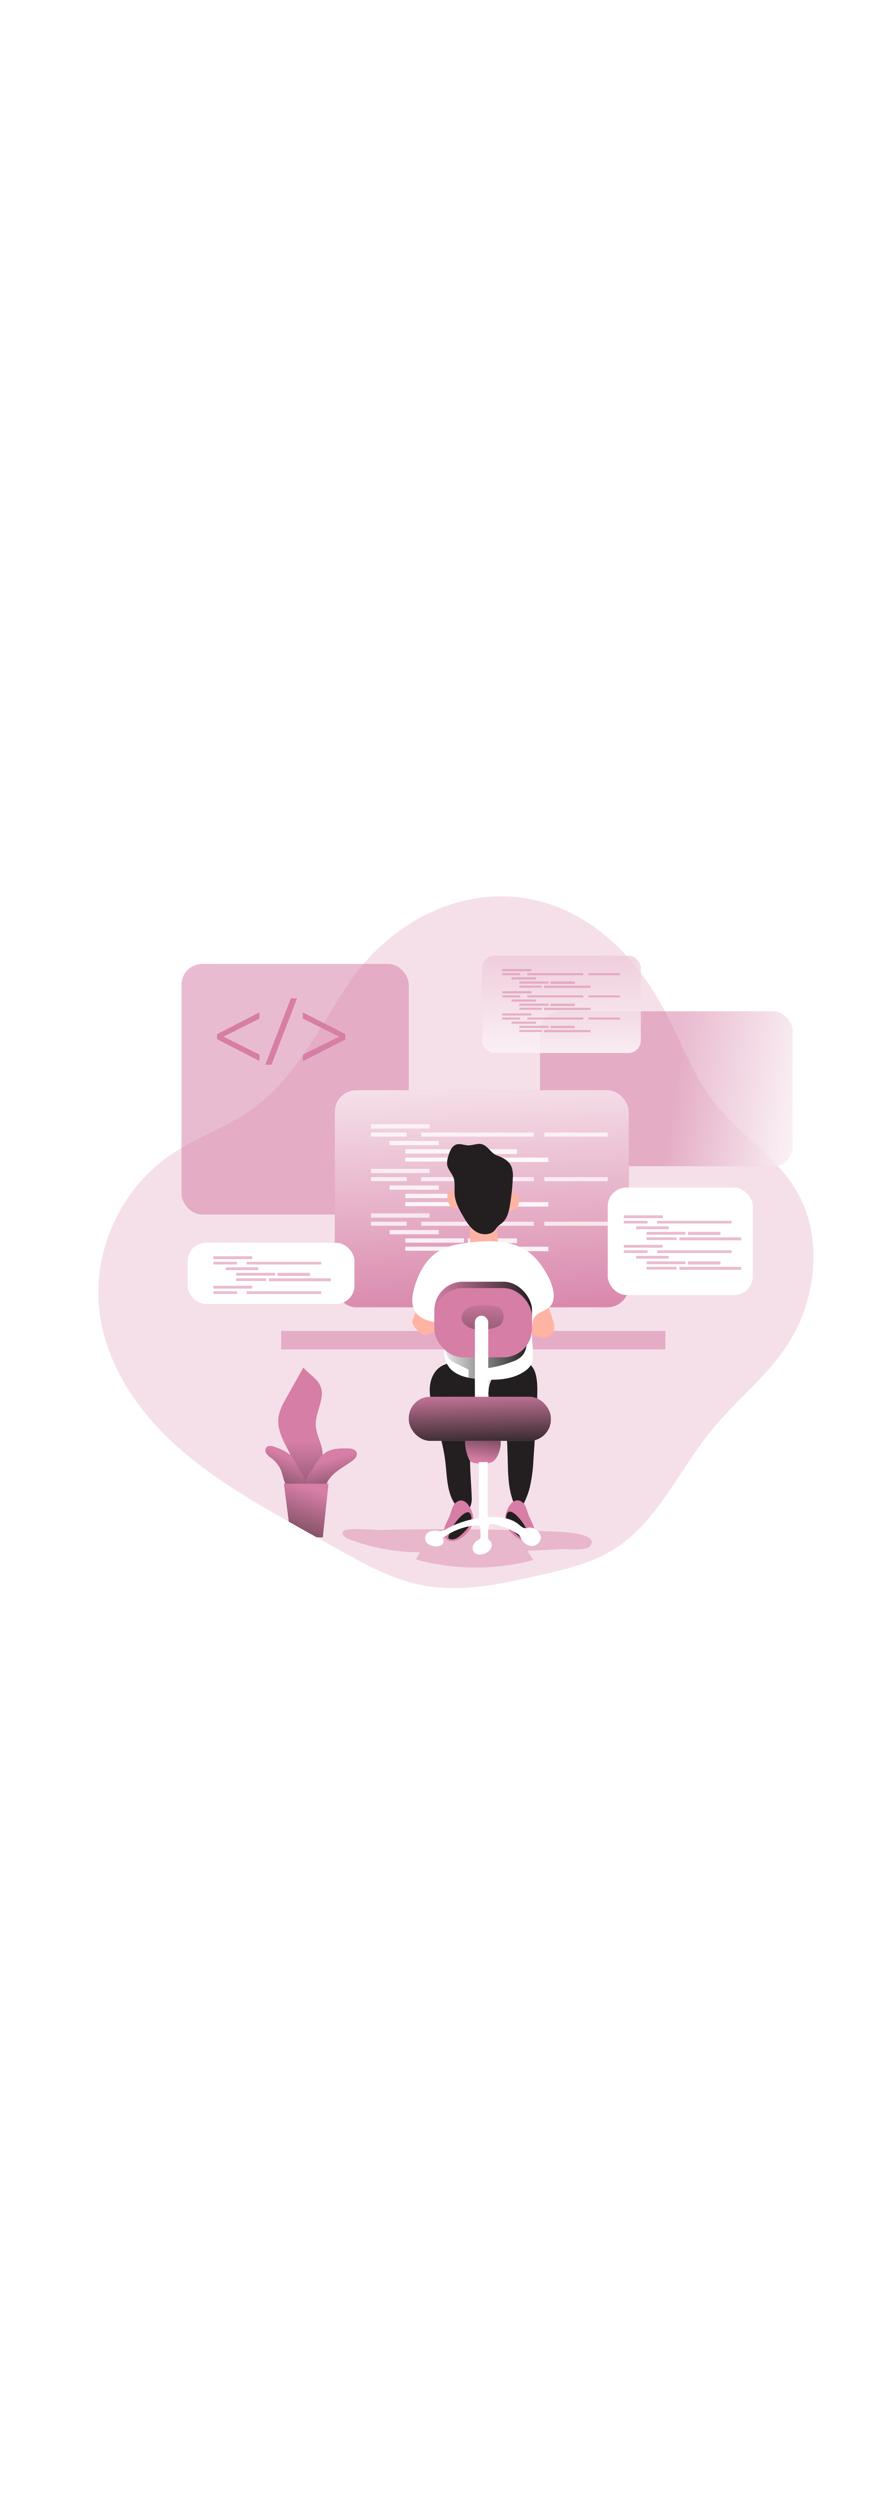 <svg id="_0178_coding_2" xmlns="http://www.w3.org/2000/svg" xmlns:xlink="http://www.w3.org/1999/xlink" viewBox="0 0 500 500" data-imageid="coding-3-75" imageName="Coding 3" class="illustrations_image" style="width: 179px;"><defs><style>.cls-1_coding-3-75{fill:url(#linear-gradient);}.cls-1_coding-3-75,.cls-2_coding-3-75,.cls-3_coding-3-75,.cls-4_coding-3-75,.cls-5_coding-3-75,.cls-6_coding-3-75,.cls-7_coding-3-75,.cls-8_coding-3-75,.cls-9_coding-3-75,.cls-10_coding-3-75,.cls-11_coding-3-75,.cls-12_coding-3-75,.cls-13_coding-3-75,.cls-14_coding-3-75,.cls-15_coding-3-75,.cls-16_coding-3-75,.cls-17_coding-3-75,.cls-18_coding-3-75,.cls-19_coding-3-75,.cls-20_coding-3-75,.cls-21_coding-3-75,.cls-22_coding-3-75,.cls-23_coding-3-75,.cls-24_coding-3-75,.cls-25_coding-3-75,.cls-26_coding-3-75,.cls-27_coding-3-75,.cls-28_coding-3-75,.cls-29_coding-3-75,.cls-30_coding-3-75,.cls-31_coding-3-75,.cls-32_coding-3-75,.cls-33_coding-3-75,.cls-34_coding-3-75,.cls-35_coding-3-75,.cls-36_coding-3-75,.cls-37_coding-3-75,.cls-38_coding-3-75,.cls-39_coding-3-75,.cls-40_coding-3-75,.cls-41_coding-3-75,.cls-42_coding-3-75,.cls-43_coding-3-75,.cls-44_coding-3-75,.cls-45_coding-3-75,.cls-46_coding-3-75,.cls-47_coding-3-75{stroke-width:0px;}.cls-2_coding-3-75,.cls-34_coding-3-75,.cls-43_coding-3-75{isolation:isolate;}.cls-2_coding-3-75,.cls-34_coding-3-75,.cls-43_coding-3-75,.cls-47_coding-3-75{fill:#68e1fd;}.cls-2_coding-3-75,.cls-48_coding-3-75{opacity:.52;}.cls-3_coding-3-75{fill:url(#linear-gradient-38-coding-3-75);}.cls-4_coding-3-75{fill:url(#linear-gradient-33-coding-3-75);}.cls-5_coding-3-75{fill:url(#linear-gradient-29-coding-3-75);}.cls-6_coding-3-75{fill:url(#linear-gradient-32-coding-3-75);}.cls-7_coding-3-75{fill:url(#linear-gradient-30-coding-3-75);}.cls-8_coding-3-75{fill:url(#linear-gradient-31-coding-3-75);}.cls-9_coding-3-75{fill:url(#linear-gradient-36-coding-3-75);}.cls-10_coding-3-75{fill:url(#linear-gradient-39-coding-3-75);}.cls-11_coding-3-75{fill:url(#linear-gradient-34-coding-3-75);}.cls-12_coding-3-75{fill:url(#linear-gradient-37-coding-3-75);}.cls-13_coding-3-75{fill:url(#linear-gradient-35-coding-3-75);}.cls-14_coding-3-75{fill:url(#linear-gradient-28-coding-3-75);}.cls-15_coding-3-75{fill:url(#linear-gradient-25-coding-3-75);}.cls-16_coding-3-75{fill:url(#linear-gradient-11-coding-3-75);}.cls-17_coding-3-75{fill:url(#linear-gradient-12-coding-3-75);}.cls-18_coding-3-75{fill:url(#linear-gradient-13-coding-3-75);}.cls-19_coding-3-75{fill:url(#linear-gradient-10-coding-3-75);}.cls-20_coding-3-75{fill:url(#linear-gradient-17-coding-3-75);}.cls-21_coding-3-75{fill:url(#linear-gradient-16-coding-3-75);}.cls-22_coding-3-75{fill:url(#linear-gradient-19-coding-3-75);}.cls-23_coding-3-75{fill:url(#linear-gradient-15-coding-3-75);}.cls-24_coding-3-75{fill:url(#linear-gradient-23-coding-3-75);}.cls-25_coding-3-75{fill:url(#linear-gradient-21-coding-3-75);}.cls-26_coding-3-75{fill:url(#linear-gradient-18-coding-3-75);}.cls-27_coding-3-75{fill:url(#linear-gradient-14-coding-3-75);}.cls-28_coding-3-75{fill:url(#linear-gradient-22-coding-3-75);}.cls-29_coding-3-75{fill:url(#linear-gradient-20-coding-3-75);}.cls-30_coding-3-75{fill:url(#linear-gradient-27-coding-3-75);}.cls-31_coding-3-75{fill:url(#linear-gradient-24-coding-3-75);}.cls-32_coding-3-75{fill:url(#linear-gradient-26-coding-3-75);}.cls-33_coding-3-75{fill:url(#linear-gradient-40-coding-3-75);}.cls-34_coding-3-75{opacity:.42;}.cls-35_coding-3-75{fill:url(#linear-gradient-4-coding-3-75);}.cls-36_coding-3-75{fill:url(#linear-gradient-2-coding-3-75);}.cls-37_coding-3-75{fill:url(#linear-gradient-3-coding-3-75);}.cls-38_coding-3-75{fill:url(#linear-gradient-8-coding-3-75);}.cls-39_coding-3-75{fill:url(#linear-gradient-9-coding-3-75);}.cls-40_coding-3-75{fill:url(#linear-gradient-7-coding-3-75);}.cls-41_coding-3-75{fill:url(#linear-gradient-5-coding-3-75);}.cls-42_coding-3-75{fill:url(#linear-gradient-6-coding-3-75);}.cls-43_coding-3-75{opacity:.24;}.cls-44_coding-3-75{fill:#231f20;}.cls-45_coding-3-75{fill:#fff;}.cls-46_coding-3-75{fill:#ffb4a3;}</style><linearGradient id="linear-gradient-coding-3-75" x1="280.54" y1="2670.58" x2="273.84" y2="2818.69" gradientTransform="translate(-113.88 2869.74) scale(1 -1)" gradientUnits="userSpaceOnUse"><stop offset="0" stop-color="#fff" stop-opacity="0"/><stop offset=".95" stop-color="#fff"/></linearGradient><linearGradient id="linear-gradient-2-coding-3-75" x1="490.09" y1="2709.24" x2="582.7" y2="2695.3" gradientTransform="translate(-113.89 2869.74) scale(1 -1)" xlink:href="#linear-gradient-coding-3-75"/><linearGradient id="linear-gradient-3-coding-3-75" x1="426.58" y1="2836.82" x2="428.25" y2="2700.15" gradientTransform="translate(-113.89 2869.74) scale(1 -1)" xlink:href="#linear-gradient-coding-3-75"/><linearGradient id="linear-gradient-4-coding-3-75" x1="386.57" y1="2571.64" x2="377.64" y2="2766.34" xlink:href="#linear-gradient-coding-3-75"/><linearGradient id="linear-gradient-5-coding-3-75" x1="338.74" y1="-676.37" x2="336.93" y2="-580.03" gradientTransform="translate(-113.88 790.93)" gradientUnits="userSpaceOnUse"><stop offset="0" stop-color="#fff" stop-opacity="0"/><stop offset=".99" stop-color="#fff"/></linearGradient><linearGradient id="linear-gradient-6-coding-3-75" x1="332.44" y1="-676.48" x2="330.64" y2="-580.15" xlink:href="#linear-gradient-5-coding-3-75"/><linearGradient id="linear-gradient-7-coding-3-75" x1="381.95" y1="-675.56" x2="380.14" y2="-579.22" xlink:href="#linear-gradient-5-coding-3-75"/><linearGradient id="linear-gradient-8-coding-3-75" x1="436.97" y1="-674.52" x2="435.18" y2="-578.2" xlink:href="#linear-gradient-5-coding-3-75"/><linearGradient id="linear-gradient-9-coding-3-75" x1="346.68" y1="-676.21" x2="344.87" y2="-579.88" xlink:href="#linear-gradient-5-coding-3-75"/><linearGradient id="linear-gradient-10-coding-3-75" x1="358.23" y1="-676.01" x2="356.41" y2="-579.67" xlink:href="#linear-gradient-5-coding-3-75"/><linearGradient id="linear-gradient-11-coding-3-75" x1="390.45" y1="-675.4" x2="388.65" y2="-579.06" xlink:href="#linear-gradient-5-coding-3-75"/><linearGradient id="linear-gradient-12-coding-3-75" x1="354.53" y1="-676.07" x2="352.72" y2="-579.74" xlink:href="#linear-gradient-5-coding-3-75"/><linearGradient id="linear-gradient-13-coding-3-75" x1="395.68" y1="-675.3" x2="393.88" y2="-578.97" xlink:href="#linear-gradient-5-coding-3-75"/><linearGradient id="linear-gradient-14-coding-3-75" x1="338.74" y1="-651.47" x2="336.93" y2="-555.13" xlink:href="#linear-gradient-5-coding-3-75"/><linearGradient id="linear-gradient-15-coding-3-75" x1="332.45" y1="-651.59" x2="330.64" y2="-555.25" xlink:href="#linear-gradient-5-coding-3-75"/><linearGradient id="linear-gradient-16-coding-3-75" x1="381.95" y1="-650.66" x2="380.14" y2="-554.32" xlink:href="#linear-gradient-5-coding-3-75"/><linearGradient id="linear-gradient-17-coding-3-75" x1="436.97" y1="-649.63" x2="435.18" y2="-553.29" xlink:href="#linear-gradient-5-coding-3-75"/><linearGradient id="linear-gradient-18-coding-3-75" x1="346.68" y1="-651.33" x2="344.87" y2="-554.99" xlink:href="#linear-gradient-5-coding-3-75"/><linearGradient id="linear-gradient-19-coding-3-75" x1="358.23" y1="-651.11" x2="356.41" y2="-554.77" xlink:href="#linear-gradient-5-coding-3-75"/><linearGradient id="linear-gradient-20-coding-3-75" x1="390.45" y1="-650.51" x2="388.65" y2="-554.17" xlink:href="#linear-gradient-5-coding-3-75"/><linearGradient id="linear-gradient-21-coding-3-75" x1="354.53" y1="-651.17" x2="352.72" y2="-554.84" xlink:href="#linear-gradient-5-coding-3-75"/><linearGradient id="linear-gradient-22-coding-3-75" x1="395.68" y1="-650.41" x2="393.88" y2="-554.07" xlink:href="#linear-gradient-5-coding-3-75"/><linearGradient id="linear-gradient-23-coding-3-75" x1="338.74" y1="-626.58" x2="336.93" y2="-530.24" xlink:href="#linear-gradient-5-coding-3-75"/><linearGradient id="linear-gradient-24-coding-3-75" x1="332.45" y1="-626.7" x2="330.64" y2="-530.36" xlink:href="#linear-gradient-5-coding-3-75"/><linearGradient id="linear-gradient-25-coding-3-75" x1="381.95" y1="-625.77" x2="380.14" y2="-529.44" xlink:href="#linear-gradient-5-coding-3-75"/><linearGradient id="linear-gradient-26-coding-3-75" x1="436.97" y1="-624.74" x2="435.18" y2="-528.4" xlink:href="#linear-gradient-5-coding-3-75"/><linearGradient id="linear-gradient-27-coding-3-75" x1="346.68" y1="-626.43" x2="344.87" y2="-530.09" xlink:href="#linear-gradient-5-coding-3-75"/><linearGradient id="linear-gradient-28-coding-3-75" x1="358.23" y1="-626.21" x2="356.41" y2="-529.87" xlink:href="#linear-gradient-5-coding-3-75"/><linearGradient id="linear-gradient-29-coding-3-75" x1="390.45" y1="-625.61" x2="388.65" y2="-529.27" xlink:href="#linear-gradient-5-coding-3-75"/><linearGradient id="linear-gradient-30-coding-3-75" x1="354.53" y1="-626.28" x2="352.72" y2="-529.94" xlink:href="#linear-gradient-5-coding-3-75"/><linearGradient id="linear-gradient-31-coding-3-75" x1="395.68" y1="-625.51" x2="393.88" y2="-529.17" xlink:href="#linear-gradient-5-coding-3-75"/><linearGradient id="linear-gradient-32-coding-3-75" x1="281.73" y1="2512.78" x2="282.01" y2="2442.77" gradientTransform="translate(-113.88 2869.74) scale(1 -1)" gradientUnits="userSpaceOnUse"><stop offset="0" stop-color="#231f20" stop-opacity="0"/><stop offset="1" stop-color="#231f20"/></linearGradient><linearGradient id="linear-gradient-33-coding-3-75" x1="297.66" y1="2502.44" x2="306.58" y2="2468.13" xlink:href="#linear-gradient-32-coding-3-75"/><linearGradient id="linear-gradient-34-coding-3-75" x1="275.26" y1="2504.31" x2="260.2" y2="2467.78" xlink:href="#linear-gradient-32-coding-3-75"/><linearGradient id="linear-gradient-35-coding-3-75" x1="287.51" y1="2486.33" x2="269.93" y2="2435.28" xlink:href="#linear-gradient-32-coding-3-75"/><linearGradient id="linear-gradient-36-coding-3-75" x1="356.77" y1="2553.2" x2="408.19" y2="2553.2" xlink:href="#linear-gradient-32-coding-3-75"/><linearGradient id="linear-gradient-37-coding-3-75" x1="273.65" y1="2584.45" x2="328.21" y2="2584.45" gradientTransform="translate(-31 2871.49) scale(1 -1)" xlink:href="#linear-gradient-32-coding-3-75"/><linearGradient id="linear-gradient-38-coding-3-75" x1="383.72" y1="2594.17" x2="382.68" y2="2538.73" xlink:href="#linear-gradient-32-coding-3-75"/><linearGradient id="linear-gradient-39-coding-3-75" x1="382.51" y1="2502.08" x2="385.44" y2="2527.18" xlink:href="#linear-gradient-32-coding-3-75"/><linearGradient id="linear-gradient-40-coding-3-75" x1="381.52" y1="2542.17" x2="382.36" y2="2508.28" gradientTransform="translate(-113.88 2869.75) scale(1 -1)" xlink:href="#linear-gradient-32-coding-3-75"/></defs><g id="background_coding-3-75"><path class="cls-43_coding-3-75 targetColor" d="M438.15,305.58c-11.48,16.46-27.57,29.12-40.31,44.69-18.69,22.82-30.79,52.45-56.1,67.67-11.97,7.19-25.83,10.4-39.4,13.52-21.82,5.02-44.43,10.04-66.43,5.8-16.86-3.24-32.16-11.74-47.14-20.13l-11.86-6.66c-2.61-1.48-5.26-2.94-7.9-4.42l-7.7-4.32c-22.61-12.74-45.08-26.03-64.14-43.6-21.23-19.49-38.11-45.15-41.62-73.8-4.07-33.11,11.51-67.88,38.91-86.91,15.03-10.46,32.96-16.28,47.72-27.13,23.31-17.12,36.13-44.49,52.14-68.54,29.66-44.59,86.69-65.92,134.72-34.23,18.67,12.3,32.79,30.58,43.16,50.4,8.77,16.71,15.21,34.83,26.87,49.66,13.31,16.94,32.69,28.68,44.34,46.81,17.45,27.14,13.23,64.68-5.26,91.17Z" style="fill: rgb(214, 126, 165);"/><path class="cls-34_coding-3-75 targetColor" d="M191.81,407.03c-1.4,1.53.89,3.66,2.85,4.4,12.78,4.89,26.35,7.4,40.03,7.42l-2.33,3.97c21.45,5.96,44.1,6.07,65.61.34l-3.31-5.13,19.22-.95c3.05-.14,13.76,1.11,15.78-1.6,5.83-7.81-17.9-8.11-20.44-8.22-25.31-1.06-50.64-1.47-75.98-1.23-6.91.06-13.82.17-20.73.33-3.27.11-18.67-1.5-20.7.67Z" style="fill: rgb(214, 126, 165);"/></g><g id="screen_coding-3-75"><rect class="cls-2_coding-3-75 targetColor" x="101.4" y="90.17" width="126.98" height="140" rx="11.54" ry="11.54" style="fill: rgb(214, 126, 165);"/><rect class="cls-1_coding-3-75" x="101.4" y="90.17" width="126.98" height="140" rx="11.54" ry="11.54"/><rect class="cls-2_coding-3-75 targetColor" x="301.68" y="116.63" width="141.11" height="86.54" rx="10.99" ry="10.99" style="fill: rgb(214, 126, 165);"/><rect class="cls-36_coding-3-75" x="301.68" y="116.63" width="141.11" height="86.54" rx="10.99" ry="10.99"/><rect class="cls-2_coding-3-75 targetColor" x="269.34" y="85.58" width="88.65" height="54.37" rx="6.9" ry="6.9" style="fill: rgb(214, 126, 165);"/><rect class="cls-37_coding-3-75" x="269.34" y="85.58" width="88.65" height="54.37" rx="6.9" ry="6.9"/><rect class="cls-47_coding-3-75 targetColor" x="187.04" y="160.72" width="164.26" height="121.26" rx="11.94" ry="11.94" style="fill: rgb(214, 126, 165);"/><rect class="cls-35_coding-3-75" x="187.04" y="160.72" width="164.26" height="121.26" rx="11.94" ry="11.94"/><rect class="cls-41_coding-3-75" x="207.23" y="179.71" width="32.76" height="2.41"/><rect class="cls-42_coding-3-75" x="207.23" y="184.36" width="20" height="2.25"/><rect class="cls-40_coding-3-75" x="235.29" y="184.36" width="62.92" height="2.27"/><rect class="cls-38_coding-3-75" x="304.1" y="184.36" width="35.41" height="2.27"/><rect class="cls-39_coding-3-75" x="217.64" y="189.03" width="27.49" height="2.38"/><rect class="cls-19_coding-3-75" x="226.46" y="193.67" width="32.76" height="2.41"/><rect class="cls-16_coding-3-75" x="261.36" y="193.67" width="27.46" height="2.67"/><rect class="cls-17_coding-3-75" x="226.41" y="198.32" width="25.29" height="2.25"/><rect class="cls-18_coding-3-75" x="254.13" y="198.32" width="52.2" height="2.5"/><rect class="cls-27_coding-3-75" x="207.23" y="204.61" width="32.76" height="2.41"/><rect class="cls-23_coding-3-75" x="207.23" y="209.26" width="20" height="2.25"/><rect class="cls-21_coding-3-75" x="235.29" y="209.26" width="62.92" height="2.27"/><rect class="cls-20_coding-3-75" x="304.1" y="209.26" width="35.41" height="2.27"/><rect class="cls-26_coding-3-75" x="217.64" y="213.91" width="27.49" height="2.38"/><rect class="cls-22_coding-3-75" x="226.46" y="218.57" width="32.76" height="2.41"/><rect class="cls-29_coding-3-75" x="261.36" y="218.57" width="27.46" height="2.67"/><rect class="cls-25_coding-3-75" x="226.41" y="223.22" width="25.29" height="2.25"/><rect class="cls-28_coding-3-75" x="254.13" y="223.22" width="52.2" height="2.5"/><rect class="cls-24_coding-3-75" x="207.23" y="229.51" width="32.76" height="2.41"/><rect class="cls-31_coding-3-75" x="207.23" y="234.16" width="20" height="2.25"/><rect class="cls-15_coding-3-75" x="235.29" y="234.16" width="62.92" height="2.27"/><rect class="cls-32_coding-3-75" x="304.1" y="234.16" width="35.41" height="2.27"/><rect class="cls-30_coding-3-75" x="217.64" y="238.81" width="27.49" height="2.38"/><rect class="cls-14_coding-3-75" x="226.46" y="243.46" width="32.76" height="2.41"/><rect class="cls-5_coding-3-75" x="261.36" y="243.46" width="27.46" height="2.67"/><rect class="cls-7_coding-3-75" x="226.41" y="248.12" width="25.29" height="2.25"/><rect class="cls-8_coding-3-75" x="254.13" y="248.12" width="52.2" height="2.5"/><g class="cls-48_coding-3-75"><rect class="cls-47_coding-3-75 targetColor" x="280.59" y="93.02" width="16.3" height="1.2" style="fill: rgb(214, 126, 165);"/><rect class="cls-47_coding-3-75 targetColor" x="280.59" y="95.34" width="9.95" height="1.12" style="fill: rgb(214, 126, 165);"/><rect class="cls-47_coding-3-75 targetColor" x="294.55" y="95.34" width="31.3" height="1.13" style="fill: rgb(214, 126, 165);"/><rect class="cls-47_coding-3-75 targetColor" x="328.77" y="95.34" width="17.62" height="1.13" style="fill: rgb(214, 126, 165);"/><rect class="cls-47_coding-3-75 targetColor" x="285.77" y="97.65" width="13.67" height="1.18" style="fill: rgb(214, 126, 165);"/><rect class="cls-47_coding-3-75 targetColor" x="290.16" y="99.97" width="16.3" height="1.2" style="fill: rgb(214, 126, 165);"/><rect class="cls-47_coding-3-75 targetColor" x="307.51" y="99.97" width="13.65" height="1.33" style="fill: rgb(214, 126, 165);"/><rect class="cls-47_coding-3-75 targetColor" x="290.13" y="102.28" width="12.58" height="1.12" style="fill: rgb(214, 126, 165);"/><rect class="cls-47_coding-3-75 targetColor" x="303.93" y="102.28" width="25.97" height="1.25" style="fill: rgb(214, 126, 165);"/><rect class="cls-47_coding-3-75 targetColor" x="280.59" y="105.41" width="16.3" height="1.2" style="fill: rgb(214, 126, 165);"/><rect class="cls-47_coding-3-75 targetColor" x="280.59" y="107.72" width="9.95" height="1.12" style="fill: rgb(214, 126, 165);"/><rect class="cls-47_coding-3-75 targetColor" x="294.55" y="107.72" width="31.3" height="1.13" style="fill: rgb(214, 126, 165);"/><rect class="cls-47_coding-3-75 targetColor" x="328.77" y="107.72" width="17.62" height="1.13" style="fill: rgb(214, 126, 165);"/><rect class="cls-47_coding-3-75 targetColor" x="285.77" y="110.03" width="13.67" height="1.18" style="fill: rgb(214, 126, 165);"/><rect class="cls-47_coding-3-75 targetColor" x="290.16" y="112.35" width="16.3" height="1.2" style="fill: rgb(214, 126, 165);"/><rect class="cls-47_coding-3-75 targetColor" x="307.51" y="112.35" width="13.65" height="1.33" style="fill: rgb(214, 126, 165);"/><rect class="cls-47_coding-3-75 targetColor" x="290.13" y="114.66" width="12.58" height="1.12" style="fill: rgb(214, 126, 165);"/><rect class="cls-47_coding-3-75 targetColor" x="303.93" y="114.66" width="25.97" height="1.25" style="fill: rgb(214, 126, 165);"/><rect class="cls-47_coding-3-75 targetColor" x="280.59" y="117.79" width="16.3" height="1.2" style="fill: rgb(214, 126, 165);"/><rect class="cls-47_coding-3-75 targetColor" x="280.59" y="120.11" width="9.95" height="1.12" style="fill: rgb(214, 126, 165);"/><rect class="cls-47_coding-3-75 targetColor" x="294.55" y="120.11" width="31.3" height="1.13" style="fill: rgb(214, 126, 165);"/><rect class="cls-47_coding-3-75 targetColor" x="328.77" y="120.11" width="17.62" height="1.13" style="fill: rgb(214, 126, 165);"/><rect class="cls-47_coding-3-75 targetColor" x="285.77" y="122.42" width="13.67" height="1.18" style="fill: rgb(214, 126, 165);"/><rect class="cls-47_coding-3-75 targetColor" x="290.16" y="124.73" width="16.3" height="1.2" style="fill: rgb(214, 126, 165);"/><rect class="cls-47_coding-3-75 targetColor" x="307.51" y="124.73" width="13.65" height="1.33" style="fill: rgb(214, 126, 165);"/><rect class="cls-47_coding-3-75 targetColor" x="290.13" y="127.05" width="12.58" height="1.12" style="fill: rgb(214, 126, 165);"/><rect class="cls-47_coding-3-75 targetColor" x="303.93" y="127.05" width="25.97" height="1.25" style="fill: rgb(214, 126, 165);"/></g><rect class="cls-45_coding-3-75" x="339.52" y="215.06" width="81.02" height="60.08" rx="10.48" ry="10.48"/><rect class="cls-45_coding-3-75" x="104.85" y="245.95" width="93.16" height="34.17" rx="10.15" ry="10.15"/><path class="cls-47_coding-3-75 targetColor" d="M121.22,129.43l23.7-12.21v3.54l-19.97,9.96v.11l19.97,10v3.54l-23.7-12.21v-2.73Z" style="fill: rgb(214, 126, 165);"/><path class="cls-47_coding-3-75 targetColor" d="M148.21,146.46l14.26-37.08h3.47l-14.26,37.08h-3.47Z" style="fill: rgb(214, 126, 165);"/><path class="cls-47_coding-3-75 targetColor" d="M192.9,132.34l-23.71,12.16v-3.62l20.12-10v-.16l-20.12-10v-3.49l23.71,12.16v2.96Z" style="fill: rgb(214, 126, 165);"/><g class="cls-48_coding-3-75"><rect class="cls-47_coding-3-75 targetColor" x="348.51" y="230.61" width="21.68" height="1.59" style="fill: rgb(214, 126, 165);"/><rect class="cls-47_coding-3-75 targetColor" x="348.51" y="233.68" width="13.24" height="1.49" style="fill: rgb(214, 126, 165);"/><rect class="cls-47_coding-3-75 targetColor" x="367.08" y="233.68" width="41.64" height="1.5" style="fill: rgb(214, 126, 165);"/><rect class="cls-47_coding-3-75 targetColor" x="355.4" y="236.77" width="18.2" height="1.58" style="fill: rgb(214, 126, 165);"/><rect class="cls-47_coding-3-75 targetColor" x="361.24" y="239.84" width="21.68" height="1.59" style="fill: rgb(214, 126, 165);"/><rect class="cls-47_coding-3-75 targetColor" x="384.32" y="239.84" width="18.17" height="1.77" style="fill: rgb(214, 126, 165);"/><rect class="cls-47_coding-3-75 targetColor" x="361.2" y="242.92" width="16.74" height="1.49" style="fill: rgb(214, 126, 165);"/><rect class="cls-47_coding-3-75 targetColor" x="379.55" y="242.92" width="34.54" height="1.65" style="fill: rgb(214, 126, 165);"/><rect class="cls-47_coding-3-75 targetColor" x="348.51" y="247.09" width="21.68" height="1.59" style="fill: rgb(214, 126, 165);"/><rect class="cls-47_coding-3-75 targetColor" x="348.51" y="250.16" width="13.24" height="1.49" style="fill: rgb(214, 126, 165);"/><rect class="cls-47_coding-3-75 targetColor" x="367.08" y="250.16" width="41.64" height="1.5" style="fill: rgb(214, 126, 165);"/><rect class="cls-47_coding-3-75 targetColor" x="355.4" y="253.24" width="18.2" height="1.58" style="fill: rgb(214, 126, 165);"/><rect class="cls-47_coding-3-75 targetColor" x="361.24" y="256.32" width="21.68" height="1.59" style="fill: rgb(214, 126, 165);"/><rect class="cls-47_coding-3-75 targetColor" x="384.32" y="256.32" width="18.17" height="1.77" style="fill: rgb(214, 126, 165);"/><rect class="cls-47_coding-3-75 targetColor" x="361.2" y="259.4" width="16.74" height="1.49" style="fill: rgb(214, 126, 165);"/><rect class="cls-47_coding-3-75 targetColor" x="379.55" y="259.4" width="34.54" height="1.65" style="fill: rgb(214, 126, 165);"/></g><g class="cls-48_coding-3-75"><rect class="cls-47_coding-3-75 targetColor" x="119.22" y="253.48" width="21.68" height="1.59" style="fill: rgb(214, 126, 165);"/><rect class="cls-47_coding-3-75 targetColor" x="119.22" y="256.56" width="13.24" height="1.49" style="fill: rgb(214, 126, 165);"/><rect class="cls-47_coding-3-75 targetColor" x="137.79" y="256.56" width="41.64" height="1.5" style="fill: rgb(214, 126, 165);"/><rect class="cls-47_coding-3-75 targetColor" x="126.11" y="259.64" width="18.2" height="1.58" style="fill: rgb(214, 126, 165);"/><rect class="cls-47_coding-3-75 targetColor" x="131.95" y="262.72" width="21.68" height="1.59" style="fill: rgb(214, 126, 165);"/><rect class="cls-47_coding-3-75 targetColor" x="155.04" y="262.72" width="18.17" height="1.77" style="fill: rgb(214, 126, 165);"/><rect class="cls-47_coding-3-75 targetColor" x="131.92" y="265.79" width="16.74" height="1.49" style="fill: rgb(214, 126, 165);"/><rect class="cls-47_coding-3-75 targetColor" x="150.26" y="265.79" width="34.54" height="1.65" style="fill: rgb(214, 126, 165);"/><rect class="cls-47_coding-3-75 targetColor" x="119.22" y="269.96" width="21.68" height="1.59" style="fill: rgb(214, 126, 165);"/><rect class="cls-47_coding-3-75 targetColor" x="119.22" y="273.04" width="13.24" height="1.49" style="fill: rgb(214, 126, 165);"/><rect class="cls-47_coding-3-75 targetColor" x="137.79" y="273.04" width="41.64" height="1.5" style="fill: rgb(214, 126, 165);"/></g></g><g id="plant_coding-3-75"><path class="cls-47_coding-3-75 targetColor" d="M161.8,363.44c-3.15-6.22-7-12.67-6.26-19.61.45-4.19,2.57-8,4.64-11.68l9.34-16.55c2.85,3.71,7.55,5.96,9.43,10.24,3.02,6.87-2.85,14.48-2.54,21.98.21,5.77,4.04,11.03,3.8,16.8-.15,4.19-6.79,17.93-12.16,17.41-2.84-.28-4.47-15.08-6.26-18.6Z" style="fill: rgb(214, 126, 165);"/><path class="cls-6_coding-3-75" d="M161.8,363.44c-3.15-6.22-7-12.67-6.26-19.61.45-4.19,2.57-8,4.64-11.68l9.34-16.55c2.85,3.71,7.55,5.96,9.43,10.24,3.02,6.87-2.85,14.48-2.54,21.98.21,5.77,4.04,11.03,3.8,16.8-.15,4.19-6.79,17.93-12.16,17.41-2.84-.28-4.47-15.08-6.26-18.6Z"/><path class="cls-47_coding-3-75 targetColor" d="M193.95,360.78c2.12,0,4.75.43,5.36,2.47.49,1.79-1.07,3.43-2.57,4.54-5.2,3.8-11.71,6.72-14.26,12.65-4.23,9.83-16.21,3.53-10.01-4.98,2.57-3.52,4.75-8.24,7.95-11.18,3.67-3.39,8.8-3.55,13.53-3.49Z" style="fill: rgb(214, 126, 165);"/><path class="cls-4_coding-3-75" d="M193.95,360.78c2.12,0,4.75.43,5.36,2.47.49,1.79-1.07,3.43-2.57,4.54-5.2,3.8-11.71,6.72-14.26,12.65-4.23,9.83-16.21,3.53-10.01-4.98,2.57-3.52,4.75-8.24,7.95-11.18,3.67-3.39,8.8-3.55,13.53-3.49Z"/><path class="cls-47_coding-3-75 targetColor" d="M162.89,365.33c-2.39-2.72-5.93-4.06-9.32-5.32-1.61-.59-3.67-1.07-4.75.22-.73,1.03-.73,2.42,0,3.45.75.99,1.66,1.84,2.69,2.52,2.08,1.53,3.79,3.51,4.99,5.79,1.21,2.46,1.53,5.27,2.61,7.8s3.32,4.92,6.06,4.8c2.19-.22,4.04-1.74,4.68-3.85,1.06-3.28-.35-4.75-2.11-7.07-1.95-2.58-2.66-5.88-4.84-8.34Z" style="fill: rgb(214, 126, 165);"/><path class="cls-11_coding-3-75" d="M162.89,365.33c-2.39-2.72-5.93-4.06-9.32-5.32-1.61-.59-3.67-1.07-4.75.22-.73,1.03-.73,2.42,0,3.45.75.99,1.66,1.84,2.69,2.52,2.08,1.53,3.79,3.51,4.99,5.79,1.21,2.46,1.53,5.27,2.61,7.8s3.32,4.92,6.06,4.8c2.19-.22,4.04-1.74,4.68-3.85,1.06-3.28-.35-4.75-2.11-7.07-1.95-2.58-2.66-5.88-4.84-8.34Z"/><path class="cls-47_coding-3-75 targetColor" d="M183.53,380.52l-3.2,29.98h-3.39c-2.61-1.48-5.26-2.94-7.9-4.42l-7.7-4.32-2.73-21.24h24.93Z" style="fill: rgb(214, 126, 165);"/><path class="cls-13_coding-3-75" d="M183.53,380.52l-3.2,29.98h-3.39c-2.61-1.48-5.26-2.94-7.9-4.42l-7.7-4.32-2.73-21.24h24.93Z"/></g><g id="character_coding-3-75"><path class="cls-46_coding-3-75" d="M287.09,218.14c.68-.2,1.42-.07,2,.35.4.45.63,1.03.66,1.63.24,1.21.29,2.45.14,3.68-.16,1.22-.76,2.34-1.68,3.15-.72.53-1.53.92-2.4,1.16-.65.29-1.39.32-2.05.08-.59-.4-.97-1.05-1.03-1.76-.75-3.68.4-7.56,4.36-8.28Z"/><path class="cls-46_coding-3-75" d="M252.47,216.87c-.38-.09-.77-.09-1.15,0-.84.4-1.38,1.25-1.37,2.18-.06.89,0,1.79.17,2.67.16,1.47.77,2.86,1.73,3.98,1,1.11,2.63,1.4,3.95.68,4.04-2.8.24-8.74-3.33-9.52Z"/><path class="cls-44_coding-3-75" d="M299.85,336.68c-.51,10.14-1.13,20.3-1.84,30.48-.21,5.15-.88,10.26-2,15.29-.75,2.99-1.81,5.89-3.16,8.66-.58,1.19-1.41,2.48-2.71,2.61-1.64.17-2.79-1.59-3.38-3.14-2.94-7.61-2.94-15.94-3.13-24.08-.11-4.21-.28-8.42-.5-12.64-.28-5.09-.83-10.59-4.27-14.36-1.05-1.14-2.32-2.07-3.35-3.24-4.19-4.75-2.94-12.77,1.58-17.25,3.51-3.47,13.69-8.05,18.61-5.18,5.84,3.4,4.41,17.34,4.14,22.83Z"/><path class="cls-44_coding-3-75" d="M270.41,319.27c1.47,2.33,2.16,5.07,1.97,7.82-.24,8.26-5.14,15.58-7.61,23.48-3.69,11.93-1.64,24.72-1.26,37.25.17,1.72-.04,3.47-.63,5.1-.64,1.66-2.23,2.75-4,2.74-1.25-.23-2.38-.91-3.19-1.9-6.05-6.47-5.85-16.33-6.85-25.11-1.12-9.78-4.16-19.24-6.74-28.73-1.17-4.29-2.26-8.68-1.99-13.11.28-4.43,2.14-8.99,5.8-11.5,6.65-4.55,19.75-2.81,24.49,3.98Z"/><rect class="cls-2_coding-3-75 targetColor" x="157.1" y="295.22" width="214.6" height="10.29" style="fill: rgb(214, 126, 165);"/><path class="cls-46_coding-3-75" d="M308.7,288.56c.68,1.9,1.31,3.9.89,5.86-.15.68-.43,1.32-.81,1.9-1.9,2.95-6.41,3.4-9.51,1.64-3.1-1.77-4.85-5.15-5.71-8.56-.34-1.14-.45-2.33-.33-3.52.28-2.06,1.64-3.8,3.07-5.32,1.9-1.98,5.39-4.56,7.95-2.19,2.3,2.13,3.42,7.35,4.44,10.19Z"/><path class="cls-46_coding-3-75" d="M230.93,287.98c-.42.79-.61,1.67-.56,2.56.12.57.34,1.11.67,1.6.8,1.44,1.87,2.7,3.15,3.74,1.29,1.03,2.92,1.54,4.57,1.42,2.43-.27,4.36-2.2,5.66-4.28,1.34-1.98,2.05-4.32,2.03-6.71-.15-2.55-1.43-4.9-3.5-6.41-1.84-1.33-5.66-2.54-7.73-1.02-2.07,1.52-3.24,6.66-4.28,9.11Z"/><path class="cls-46_coding-3-75" d="M278.06,243.45c.19.86.24,1.75.15,2.62-.35,2.43-2.78,4.14-5.21,4.44s-4.87-.51-7.14-1.42c-.7-.24-1.34-.6-1.9-1.08-.56-.58-.94-1.31-1.09-2.1-.27-1.37-.36-2.77-.25-4.16l.15-4.91c-.05-.96.14-1.92.55-2.79.95-1.63,3.13-1.9,5.02-2.03,2.48-.1,6.22,0,7.85,2.26,1.64,2.26,1.45,6.52,1.86,9.16Z"/><path class="cls-44_coding-3-75" d="M285.71,203.4c.74,2.07,1,4.28.76,6.47-.21,5.05-.74,10.07-1.58,15.05-.63,3.74-1.62,7.75-4.57,10.11-.85.57-1.64,1.2-2.39,1.9-.51.55-.87,1.24-1.35,1.84-2.41,3.01-7.26,3.01-10.56,1.01-3.31-2.01-5.43-5.45-7.37-8.8-2.14-3.69-4.26-7.55-4.64-11.8-.31-3.37.48-6.91-.81-10.04-.95-2.3-2.92-4.15-3.36-6.59-.17-1.65.03-3.31.59-4.87.77-2.77,1.95-5.96,4.75-6.71,2.04-.55,4.16.49,6.28.56,2.7.1,5.45-1.42,8.02-.56,3.3,1.1,4.75,4.91,8.04,6.14s6.66,2.8,8.19,6.29Z"/><path class="cls-45_coding-3-75" d="M296.62,252.13c-9.64-8-23.55-7.8-35.96-6.1-5.13.69-10.35,1.62-14.85,4.16-7.55,4.28-12.02,12.55-14.37,20.92-1.25,4.44-1.9,9.51.59,13.41,2.61,4.03,7.83,5.42,12.6,5.95.73.02,1.45.22,2.07.6.66.61,1.07,1.44,1.16,2.33,1.33,6.94-1.37,14.74,2.2,20.83,3.45,5.89,11.16,7.44,17.96,7.96,8.8.68,18.33.43,25.47-4.75,1.18-.8,2.19-1.83,2.96-3.03,1.18-2.02,1.25-4.47,1.27-6.8.08-5.08-1.78-15.29.69-19.77,2.07-3.73,7.98-3.75,10.05-8.01,3.93-8.1-5.94-22.81-11.85-27.7Z"/><path class="cls-9_coding-3-75" d="M261.73,316.83l.07,10.81c.05.42-.03.84-.23,1.21-.32.39-.77.64-1.27.69-2.93.68-5.99.29-9,.3s-6.25.54-8.41,2.64c3.28,2.42,7.51,3.09,11.57,3.57,6.01.72,12.03,1.19,18.07,1.43,3.91.29,7.84.08,11.71-.61,3.39-.68,6.58-2.16,9.28-4.33-2.65-2.85-7.05-2.8-10.93-2.8-3.77,0-7.55-.22-11.3-.65-.86.01-1.68-.33-2.27-.95-.32-.56-.44-1.21-.36-1.85.07-2.4.37-4.79.9-7.13.11-.77.42-1.5.9-2.12.85-.72,1.91-1.15,3.02-1.2,4.4-.73,8.72-1.91,12.88-3.52,1.72-.57,3.31-1.45,4.71-2.6,3.75-3.4,3.58-9.27,2.72-14.26-6.89,4-14.68,6.22-22.65,6.45-5.45.15-17.27-2.19-21.1,3.06-1.9,2.65.12,5.11,2.23,6.94.91.78,9.45,4.8,9.45,4.91Z"/><rect class="cls-47_coding-3-75 targetColor" x="242.65" y="267.7" width="54.56" height="38.67" rx="15.96" ry="15.96" style="fill: rgb(214, 126, 165);"/><rect class="cls-12_coding-3-75" x="242.65" y="267.7" width="54.56" height="38.67" rx="15.96" ry="15.96"/><rect class="cls-47_coding-3-75 targetColor" x="242.65" y="271.26" width="54.56" height="38.67" rx="15.96" ry="15.96" style="fill: rgb(214, 126, 165);"/><path class="cls-3_coding-3-75" d="M278.33,292.61c-1.63.72-3.35,1.24-5.12,1.52-4.75.87-10.31.68-13.73-2.77-.54-.52-.97-1.14-1.28-1.83-.95-2.31.29-5.1,2.34-6.56s4.64-1.85,7.14-1.98c3.06-.15,8.88-.68,11.55,1.39,3.19,2.47,2.7,8.53-.9,10.22Z"/><rect class="cls-45_coding-3-75" x="265.3" y="286.67" width="7.45" height="61.46" rx="3.72" ry="3.72"/><path class="cls-47_coding-3-75 targetColor" d="M291.93,390.96c1.9,1.57,2.38,4.29,3.21,6.66,1.16,3.23,3.31,6.17,3.59,9.59.12,1.01-.04,2.04-.48,2.97-.87,1.45-2.44,2.34-4.13,2.32-1.66-.03-3.29-.53-4.69-1.43-2.48-1.48-4.52-3.58-5.93-6.1-.72-1.23-1.18-2.6-1.35-4.01-.39-4.29,4.06-14.57,9.77-10Z" style="fill: rgb(214, 126, 165);"/><path class="cls-44_coding-3-75" d="M295.47,409.11c.27.51.27,1.12,0,1.63-.22.24-.51.39-.83.45-1.31.25-2.67,0-3.8-.69-1.12-.69-2.15-1.52-3.06-2.46-1.41-1.24-2.66-2.65-3.72-4.2-1.06-1.58-1.49-3.49-1.21-5.37,1.01-5.15,5.55-.53,7.23,1.37,2.39,2.71,4.22,5.87,5.39,9.29Z"/><path class="cls-47_coding-3-75 targetColor" d="M254.7,391.07c-1.9,1.57-2.38,4.29-3.21,6.66-1.16,3.23-3.31,6.18-3.59,9.59-.12,1.02.04,2.05.48,2.98.87,1.45,2.44,2.33,4.13,2.31,1.66-.03,3.29-.52,4.69-1.43,2.48-1.47,4.53-3.58,5.93-6.1.72-1.23,1.18-2.6,1.35-4.01.38-4.29-4.07-14.61-9.77-10Z" style="fill: rgb(214, 126, 165);"/><path class="cls-44_coding-3-75" d="M250.67,409.48c-.27.51-.27,1.12,0,1.63.22.24.52.39.84.45,1.31.24,2.66,0,3.8-.69,1.12-.69,2.14-1.52,3.05-2.46,1.42-1.24,2.67-2.66,3.73-4.21,1.06-1.57,1.49-3.49,1.21-5.36-1.02-5.16-5.55-.54-7.24,1.37-2.39,2.72-4.22,5.87-5.39,9.29Z"/><path class="cls-47_coding-3-75 targetColor" d="M275.08,368.33c-1.53.73-3.22,1.05-4.92.95-1.87.11-3.75-.03-5.59-.41-.62-.12-1.2-.39-1.69-.79-.41-.38-.74-.84-.95-1.35-1.55-3.42-3.3-10.52-.89-13.4,2.75-3.31,13.65-3.89,17.12-.42,3.36,3.25.92,13.06-3.07,15.41Z" style="fill: rgb(214, 126, 165);"/><path class="cls-10_coding-3-75" d="M275.08,368.33c-1.53.73-3.22,1.05-4.92.95-1.87.11-3.75-.03-5.59-.41-.62-.12-1.2-.39-1.69-.79-.41-.38-.74-.84-.95-1.35-1.55-3.42-3.3-10.52-.89-13.4,2.75-3.31,13.65-3.89,17.12-.42,3.36,3.25.92,13.06-3.07,15.41Z"/><rect class="cls-45_coding-3-75" x="267.51" y="368.47" width="4.96" height="32.02"/><path class="cls-45_coding-3-75" d="M289.62,403.16c1.1.9,2.18,2.03,3.59,2.21,1.03.11,2.05-.32,3.1-.32,1.38.1,2.67.68,3.66,1.64.93.74,1.63,1.73,2.02,2.85.77,2.62-1.57,5.5-4.3,5.76s-5.35-1.6-6.55-4.05c-.26-.67-.6-1.31-1.01-1.9-.39-.42-.85-.78-1.36-1.06-4.04-2.5-8.49-4.27-13.15-5.2-.81-.16-1.8-.24-2.31.4-.25.36-.38.79-.39,1.24-.21,1.89-.3,3.8-.26,5.71-.03.37.04.73.2,1.06.25.34.55.64.89.88,1.13,1.2,1.33,3,.49,4.42-.86,1.36-2.18,2.37-3.72,2.85-1.83.68-4.13.79-5.49-.61-.98-1.1-1.25-2.66-.71-4.03.55-1.34,1.56-2.44,2.85-3.1.45-.17.84-.47,1.12-.86.16-.36.22-.75.17-1.14l-.13-4.24c.08-.66-.16-1.31-.65-1.76-.38-.2-.82-.26-1.24-.18-6.99.54-13.68,3.05-19.3,7.24,1.03.8.85,2.53-.08,3.44-1.02.84-2.32,1.24-3.63,1.12-1.44.01-2.85-.4-4.06-1.19-1.23-.8-1.95-2.19-1.9-3.65.2-1.49,1.16-2.76,2.54-3.35,1.36-.57,2.86-.73,4.31-.47.75.16,1.51.22,2.27.18.85-.18,1.67-.52,2.4-1,6.59-3.72,13.89-5.99,21.42-6.66,6.31-.56,14.08-.43,19.19,3.76Z"/><rect class="cls-47_coding-3-75 targetColor" x="228.37" y="331.97" width="79.37" height="24.62" rx="11.93" ry="11.93" style="fill: rgb(214, 126, 165);"/><rect class="cls-33_coding-3-75" x="228.37" y="331.97" width="79.37" height="24.62" rx="11.93" ry="11.93"/></g></svg>